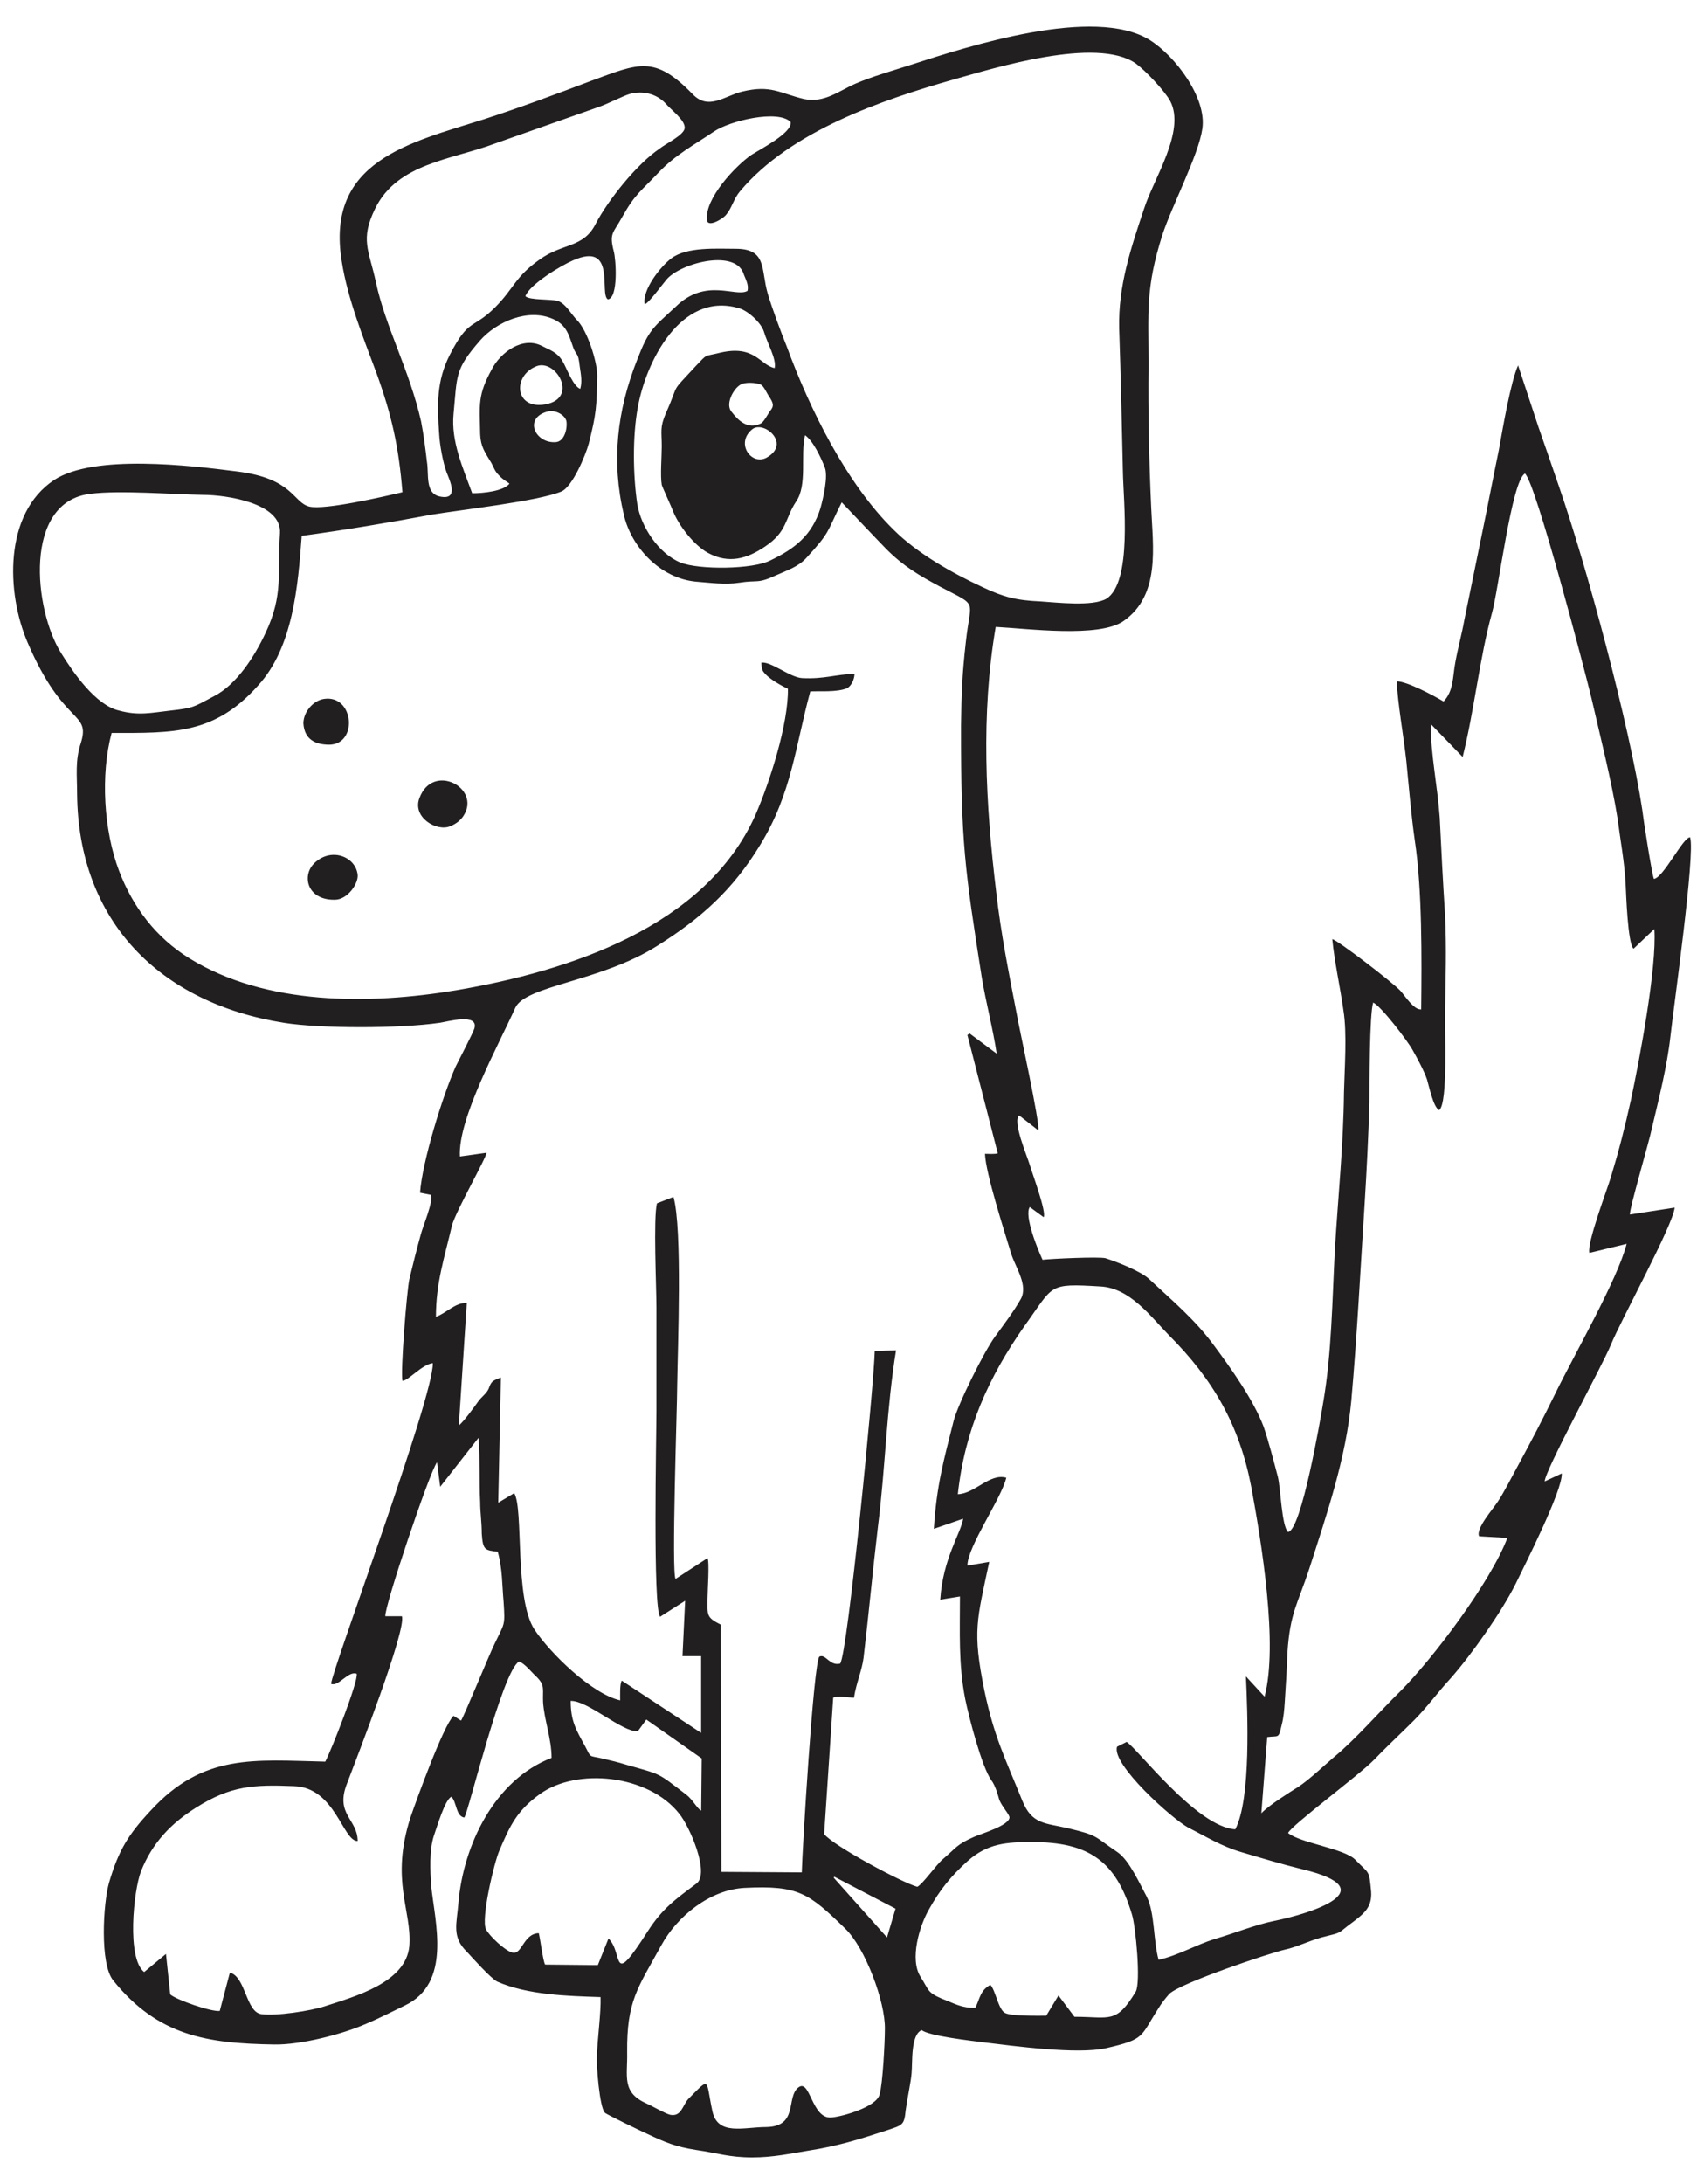 <?xml version="1.0" encoding="utf-8"?>
<!-- Generator: Adobe Illustrator 27.0.0, SVG Export Plug-In . SVG Version: 6.00 Build 0)  -->
<svg version="1.2" baseProfile="tiny" id="Layer_1" xmlns="http://www.w3.org/2000/svg" xmlns:xlink="http://www.w3.org/1999/xlink"
	 x="0px" y="0px" width="90.709px" height="116.22px" viewBox="0 0 90.709 116.22" overflow="visible" xml:space="preserve">
<g>
	<path fill-rule="evenodd" fill="#221F20" d="M39.65,100.459c2.863-0.142,3.402,0.283,5.329,2.154
		c1.077,1.02,2.154,3.912,2.126,5.357c0,0.68-0.113,2.92-0.283,3.487c-0.17,0.652-1.928,1.162-2.551,1.219
		c-1.077,0.113-1.134-2.126-1.786-1.587c-0.652,0.539,0.028,2.069-1.701,2.098c-1.191,0-2.58,0.482-2.863-0.85
		c-0.369-1.729-0.085-1.843-1.276-0.652c-0.312,0.34-0.369,0.964-0.964,0.85c-0.255-0.057-0.935-0.454-1.247-0.595
		c-1.361-0.595-1.02-1.446-1.049-2.721c-0.028-2.75,0.567-3.43,1.814-5.698C36.05,101.962,37.807,100.545,39.65,100.459
		L39.65,100.459z M51.924,106.837c-0.737,0.028-1.106-0.227-1.786-0.482c-0.794-0.34-0.68-0.454-1.134-1.162
		c-0.595-0.935-0.057-2.721,0.454-3.6c0.567-1.02,1.162-1.757,2.041-2.551c1.077-0.964,2.098-1.02,3.458-1.02
		c2.976,0,4.45,0.992,5.301,3.855c0.198,0.624,0.482,3.628,0.198,4.11c-1.049,1.729-1.361,1.332-3.26,1.332l-0.85-1.134
		l-0.652,1.077c-0.454,0-1.843,0.028-2.183-0.142c-0.369-0.17-0.51-1.219-0.794-1.502C52.179,105.93,52.179,106.299,51.924,106.837
		L51.924,106.837z M47.218,103.096l-2.835-3.175l0.028-0.057l3.26,1.701L47.218,103.096z M28.68,102.869
		c-0.85,0.028-0.879,1.219-1.446,1.02c-0.369-0.113-1.162-0.85-1.361-1.219c-0.283-0.539,0.425-3.543,0.709-4.195
		c0.567-1.332,0.935-2.126,2.154-3.005c1.956-1.417,5.783-1.049,7.427,1.049c0.539,0.652,1.644,3.175,0.907,3.713
		c-1.134,0.85-1.814,1.332-2.58,2.523c-2.013,3.146-1.276,1.191-2.098,0.397l-0.567,1.417l-2.806-0.028
		C28.906,104.371,28.765,103.181,28.68,102.869L28.68,102.869z M30.38,90.51c0.907-0.028,2.75,1.672,3.572,1.616l0.454-0.624
		l2.948,2.069l-0.028,2.778c-0.198-0.085-0.454-0.595-0.794-0.85c-1.559-1.191-1.276-1.049-3.175-1.587
		c-0.454-0.142-0.822-0.227-1.304-0.34c-0.737-0.17-0.567,0-0.907-0.652C30.664,92.041,30.38,91.587,30.38,90.51L30.38,90.51z
		 M25.476,76.507c0.085,1.162,0.028,2.324,0.085,3.43c0,0.539,0.085,1.077,0.085,1.672c0.057,0.879,0.17,0.879,0.85,0.964
		c0.255,0.907,0.227,1.729,0.312,2.665c0.085,1.304,0.057,1.106-0.482,2.239c-0.283,0.567-1.672,3.969-1.786,4.082l-0.397-0.255
		c-0.539,0.51-1.984,4.507-2.296,5.414c-1.077,3.373,0.085,4.932-0.057,6.831c-0.17,1.956-2.92,2.693-4.479,3.203
		c-0.765,0.255-2.636,0.539-3.402,0.425c-0.822-0.113-0.822-1.984-1.672-2.211l-0.539,2.041c-0.454,0.057-2.324-0.595-2.636-0.879
		l-0.227-2.154l-1.162,0.964c-0.935-0.737-0.567-4.309-0.17-5.357c0.595-1.502,1.587-2.551,2.948-3.402
		c1.843-1.162,3.061-1.219,5.187-1.134c2.211,0.057,2.608,2.948,3.402,2.92c0-1.162-1.219-1.417-0.567-3.061
		c0.539-1.417,3.175-8.192,2.92-8.901h-0.879c-0.085-0.425,2.353-7.682,2.75-8.192l0.17,1.304L25.476,76.507z M50.988,79.511
		c0.369-3.402,1.616-6.208,3.572-8.986c1.559-2.154,1.191-2.239,4.025-2.069c1.559,0.085,2.636,1.559,3.628,2.58
		c2.381,2.381,3.77,4.819,4.394,8.079c0.539,2.92,1.446,8.391,0.709,11.169l-0.992-1.077c0.085,1.928,0.283,6.52-0.567,8.135
		c-2.041-0.113-5.216-4.309-5.783-4.649l-0.51,0.255c-0.312,0.935,2.948,3.855,3.798,4.309c0.964,0.482,1.757,0.992,2.835,1.304
		c1.049,0.312,2.183,0.652,3.231,0.907c4.479,1.077,0.482,2.353-1.502,2.75c-0.992,0.198-2.183,0.68-3.175,0.964
		c-0.992,0.312-1.956,0.879-2.976,1.106c-0.283-1.02-0.198-2.494-0.624-3.345c-0.369-0.68-0.935-1.956-1.559-2.381
		c-1.304-0.879-0.992-0.879-2.636-1.276c-1.219-0.283-1.928-0.198-2.438-1.474c-0.907-2.239-1.502-3.402-2.013-5.839
		c-0.652-3.203-0.397-3.77,0.255-6.86l-1.162,0.198c0-1.02,1.814-3.572,2.069-4.677C52.689,78.378,51.895,79.483,50.988,79.511
		L50.988,79.511z M42.088,6.491c0.113,0.567-1.616,1.446-2.098,1.757c-0.822,0.567-2.494,2.324-2.353,3.458
		c0.028,0.425,0.85-0.057,1.02-0.283c0.312-0.368,0.397-0.85,0.737-1.247c2.693-3.203,7.512-4.847,11.395-5.953
		c2.126-0.595,7.569-2.296,9.666-0.85c0.51,0.369,1.559,1.474,1.843,2.013c0.822,1.587-0.879,4.11-1.389,5.698
		c-0.709,2.126-1.389,4.11-1.332,6.406c0.085,2.523,0.142,5.074,0.198,7.625c0.028,1.559,0.51,5.868-0.879,6.746
		c-0.737,0.425-2.636,0.198-3.515,0.142c-1.276-0.057-1.956-0.227-3.09-0.765c-1.587-0.737-3.458-1.786-4.706-3.033
		c-2.523-2.466-4.479-6.435-5.698-9.751c-0.34-0.85-0.765-1.984-1.02-2.835c-0.369-1.276-0.028-2.381-1.701-2.381
		c-1.02,0-2.608-0.113-3.43,0.51c-0.567,0.425-1.559,1.672-1.417,2.438c0.198-0.028,0.935-1.049,1.134-1.276
		c0.68-0.879,3.6-1.672,4.11-0.397c0.113,0.34,0.312,0.624,0.227,0.964c-0.624,0.368-2.211-0.737-3.827,0.85
		c-1.191,1.106-1.417,1.191-2.041,2.806c-1.077,2.721-1.389,5.414-0.709,8.277c0.397,1.701,1.928,3.373,3.855,3.543
		c0.737,0.057,1.531,0.17,2.268,0.057c1.077-0.17,0.935,0.085,2.041-0.425c0.567-0.255,1.106-0.425,1.531-0.879
		c1.304-1.417,1.077-1.332,1.899-2.976c0.028,0.028,2.098,2.211,2.381,2.494c0.907,0.907,1.729,1.389,2.835,1.984
		c2.098,1.106,1.644,0.595,1.389,2.976c-0.198,1.757-0.227,2.693-0.255,4.479c0,6.208,0.198,7.568,1.106,13.351
		c0.227,1.361,0.595,2.721,0.794,4.054l-1.446-1.077l-0.113,0.085l1.616,6.293c-0.142,0.057-0.482,0.028-0.68,0.028
		c0.028,1.02,1.049,4.167,1.389,5.301c0.227,0.737,0.935,1.701,0.51,2.438c-0.369,0.652-0.907,1.361-1.361,1.984
		c-0.567,0.765-1.984,3.6-2.211,4.507c-0.539,2.126-0.907,3.458-1.049,5.726l1.559-0.539c-0.113,0.765-1.077,2.098-1.219,4.309
		l1.049-0.17c0,1.899-0.085,3.6,0.283,5.471c0.198,0.964,0.879,3.6,1.389,4.309c0.198,0.255,0.34,0.737,0.425,1.049
		c0.17,0.397,0.539,0.765,0.539,0.935c-0.028,0.425-1.474,0.85-1.871,1.02c-0.964,0.425-0.935,0.567-1.672,1.191
		c-0.369,0.312-1.049,1.304-1.361,1.474c-0.765-0.198-4.479-2.183-4.961-2.806l0.482-7.257c0.198-0.113,0.879,0,1.106,0
		c0.113-0.765,0.425-1.446,0.51-2.126c0.283-2.381,0.482-4.592,0.765-6.973c0.397-3.118,0.454-6.265,0.964-9.383l-1.134,0.028
		c-0.028,1.644-1.446,16.186-1.843,16.639c-0.567,0.142-0.765-0.539-1.106-0.369c-0.312,0.34-0.907,10.29-0.935,11.48l-4.28-0.028
		l-0.028-13.153c-0.794-0.397-0.709-0.51-0.709-1.389c0-0.369,0.113-1.956,0-2.154l-1.701,1.106
		c-0.227-0.312,0.085-9.128,0.085-10.261c0.028-2.041,0.283-8.391-0.198-10.063l-0.879,0.34c-0.198,0.765-0.028,4.479-0.028,5.528
		c0,1.843,0,3.713,0,5.556c0,1.276-0.198,10.488,0.198,10.913l1.332-0.85l-0.142,2.948h0.992v4.082l-4.224-2.778
		c-0.113,0.17-0.085,0.822-0.085,1.049c-1.502-0.34-3.713-2.494-4.564-3.77c-1.077-1.644-0.567-6.435-1.077-7.257l-0.85,0.51
		l0.142-6.661c-0.454,0.17-0.51,0.198-0.652,0.595c-0.113,0.255-0.369,0.425-0.539,0.652c-0.198,0.283-0.794,1.106-1.049,1.304
		l0.425-6.52c-0.624-0.028-1.077,0.539-1.644,0.737c0-1.814,0.454-3.146,0.85-4.847c0.198-0.765,1.843-3.628,1.843-3.883
		l-1.417,0.198c-0.113-2.013,2.069-5.953,2.948-7.909c0.539-1.191,4.535-1.389,7.54-3.288c2.353-1.474,4.054-3.005,5.499-5.386
		c1.672-2.721,1.871-5.244,2.665-8.164c0.454-0.028,1.417,0.057,1.956-0.17c0.227-0.113,0.397-0.482,0.397-0.765
		c-1.02,0.028-1.587,0.283-2.778,0.227c-0.652-0.028-1.672-0.907-2.183-0.822c0,0.085,0.028,0.397,0.113,0.482
		c0.255,0.368,0.992,0.765,1.304,0.907c0.028,1.871-0.964,4.961-1.729,6.718c-2.665,5.953-9.921,8.306-15.931,9.326
		c-4.592,0.765-10.12,0.822-14.202-1.701c-1.786-1.106-3.005-2.721-3.742-4.649c-0.822-2.154-0.992-5.131-0.397-7.342
		c3.288,0,5.471,0.085,7.795-2.523c1.871-2.041,2.126-5.301,2.324-7.965c2.296-0.312,4.677-0.709,6.945-1.134
		c1.559-0.255,5.613-0.709,6.86-1.219c0.595-0.227,1.304-1.928,1.474-2.551c0.397-1.559,0.425-1.956,0.454-3.6
		c0-0.794-0.539-2.438-1.077-2.976c-0.312-0.312-0.595-0.879-1.02-1.02c-0.397-0.113-1.502-0.028-1.729-0.255
		c0.227-0.624,1.871-1.616,2.523-1.899c2.353-1.049,1.389,1.814,1.871,2.069c0.567-0.085,0.425-2.154,0.312-2.551
		c-0.255-0.992-0.028-0.964,0.454-1.843c0.68-1.219,0.992-1.361,1.928-2.353c0.879-0.935,1.899-1.474,2.948-2.183
		C38.828,6.434,41.407,5.811,42.088,6.491L42.088,6.491z M77.861,40.28c0.624-2.494,0.907-5.301,1.559-7.654
		c0.34-1.162,1.049-7.058,1.757-7.427c0.567,0.454,3.203,10.545,3.543,11.962c0.454,1.984,1.077,4.422,1.389,6.406
		c0.142,1.106,0.369,2.324,0.425,3.43c0.028,0.539,0.113,3.231,0.425,3.487l1.106-1.049c0.142,2.041-0.794,6.973-1.247,9.099
		c-0.34,1.531-0.624,2.636-1.077,4.139c-0.198,0.652-1.276,3.487-1.134,3.997l1.984-0.482c-0.482,1.899-2.835,5.981-3.798,7.965
		c-0.652,1.332-1.304,2.58-2.013,3.883c-0.312,0.567-0.709,1.361-1.049,1.871c-0.255,0.397-1.191,1.446-0.992,1.843l1.502,0.085
		c-0.879,2.324-3.94,6.406-5.726,8.192c-1.077,1.049-2.381,2.551-3.487,3.458c-0.567,0.482-1.304,1.191-1.899,1.587
		c-0.539,0.34-1.587,0.992-1.984,1.417l0.312-4.054c0.624-0.085,0.595,0.113,0.765-0.624c0.113-0.425,0.142-0.822,0.17-1.247
		c0.057-0.879,0.113-1.757,0.142-2.636c0.142-2.126,0.539-2.551,1.162-4.45c0.935-2.92,1.956-5.868,2.239-8.957
		c0.312-3.515,0.482-6.973,0.709-10.488c0.113-1.814,0.198-3.572,0.255-5.357c0-0.935,0-4.706,0.198-5.329
		c0.425,0.198,1.814,2.013,2.098,2.523c0.255,0.454,0.595,1.077,0.765,1.559c0.113,0.368,0.34,1.502,0.652,1.644
		c0.482-0.368,0.283-4.365,0.312-5.187c0.028-1.786,0.085-3.43,0-5.216c-0.113-1.729-0.198-3.43-0.283-5.159
		c-0.113-1.644-0.482-3.373-0.482-4.989L77.861,40.28z M4.812,26.277c1.559-0.198,4.337,0.028,6.009,0.057
		c1.191,0,4.195,0.425,4.082,2.041c-0.142,2.126,0.198,3.26-0.765,5.301c-0.567,1.219-1.531,2.75-2.75,3.373
		c-1.077,0.567-1.049,0.624-2.324,0.765c-1.02,0.113-1.672,0.283-2.721,0c-1.247-0.283-2.438-2.013-3.09-3.061
		C1.807,32.456,1.212,26.702,4.812,26.277L4.812,26.277z M40.075,22.819c0.624-0.425,2.041,0.794,0.737,1.531
		C39.99,24.803,39.111,23.556,40.075,22.819L40.075,22.819z M29.388,21.94c0.17,0-0.085,0-0.085,0H29.388z M29.105,21.911
		c0.482-0.142,0.992,0.198,1.049,0.51c0.057,0.397-0.113,1.077-0.567,1.105C28.51,23.612,27.858,22.28,29.105,21.911L29.105,21.911z
		 M39.423,20.466c0.227-0.142,0.822-0.113,1.077,0c0.17,0.085,0.312,0.454,0.454,0.652c0.198,0.312,0.283,0.482,0.028,0.765
		c-0.113,0.17-0.34,0.595-0.482,0.652c-0.68,0.34-1.191-0.142-1.559-0.624C38.601,21.515,39.026,20.693,39.423,20.466L39.423,20.466
		z M28.595,19.474c1.02-0.34,2.211,1.701,0.454,2.041C27.376,21.826,27.262,19.956,28.595,19.474L28.595,19.474z M42.853,23.159
		c0.425,0.283,0.85,1.191,1.049,1.701c0.198,0.482-0.085,1.672-0.227,2.183c-0.454,1.446-1.361,2.154-2.665,2.778
		c-0.935,0.482-3.798,0.51-4.791,0.113c-1.162-0.482-2.098-1.899-2.296-3.118c-0.227-1.531-0.255-3.6,0.028-5.131
		c0.425-2.409,2.268-6.151,5.329-5.301c0.51,0.113,1.247,0.794,1.389,1.276c0.17,0.595,0.68,1.446,0.567,1.928
		c-0.794-0.17-1.049-1.247-2.891-0.822c-0.907,0.227-0.652,0.028-1.304,0.709c-1.446,1.559-0.822,0.794-1.587,2.494
		c-0.34,0.794-0.227,0.964-0.227,1.786c0,0.51-0.085,1.587,0,2.041c0,0.057,0.51,1.162,0.595,1.389
		c0.312,0.794,1.134,1.843,1.871,2.239c1.106,0.595,2.069,0.312,3.033-0.34c1.191-0.794,1.049-1.474,1.644-2.381
		C42.995,25.823,42.598,24.208,42.853,23.159L42.853,23.159z M25.136,26.248c-0.482-1.332-1.134-2.75-0.992-4.224
		c0.198-2.069,0.057-2.353,1.417-3.912c0.879-0.992,2.551-1.729,3.883-1.134c0.737,0.312,0.85,0.907,1.077,1.531
		c0.17,0.454,0.255,0.198,0.34,0.992c0.057,0.397,0.142,0.794,0.028,1.191c-0.34-0.113-0.68-0.964-0.85-1.304
		c-0.283-0.567-0.567-0.68-1.162-0.964c-1.049-0.567-2.239,0.34-2.693,1.219c-0.765,1.389-0.652,1.871-0.624,3.458
		c0.028,0.68,0.255,0.964,0.595,1.531c0.142,0.255,0.17,0.425,0.397,0.652c0.227,0.255,0.482,0.368,0.567,0.454
		C26.809,26.135,25.732,26.248,25.136,26.248L25.136,26.248z M33.555,4.989c0.68-0.17,1.389,0,1.871,0.51
		c0.283,0.34,1.077,0.907,1.02,1.332c-0.057,0.369-1.02,0.822-1.332,1.077c-1.219,0.822-2.75,2.75-3.402,3.997
		c-0.652,1.304-1.757,1.02-2.976,1.899c-1.332,0.935-1.361,1.531-2.381,2.551c-1.191,1.191-1.389,0.539-2.409,2.523
		c-0.709,1.389-0.68,2.665-0.567,4.224c0.028,0.567,0.198,1.502,0.397,2.041c0.17,0.425,0.68,1.502-0.369,1.276
		c-0.794-0.17-0.567-1.191-0.68-1.843c-0.085-0.737-0.17-1.417-0.312-2.154c-0.624-2.75-1.899-5.017-2.409-7.427
		c-0.369-1.701-0.85-2.239-0.028-3.912c1.191-2.409,4.082-2.58,6.406-3.458l5.471-1.928C32.365,5.527,33.158,5.102,33.555,4.989
		L33.555,4.989z M21.423,26.192c-0.964,0.227-4.139,0.964-4.961,0.765c-0.879-0.227-0.85-1.502-3.855-1.871
		c-2.438-0.312-7.597-0.935-9.723,0.454c-2.693,1.786-2.551,6.009-1.417,8.646c1.928,4.507,3.373,3.628,2.835,5.357
		c-0.312,0.935-0.198,1.729-0.198,2.693c0.057,6.803,4.422,11.14,10.998,12.189c1.956,0.312,6.18,0.312,8.306,0
		c0.397-0.057,2.098-0.539,1.843,0.312c-0.113,0.312-0.765,1.559-0.992,2.013c-0.709,1.587-1.786,5.102-1.899,6.718l0.567,0.113
		c0.17,0.34-0.425,1.672-0.539,2.154c-0.198,0.709-0.425,1.616-0.595,2.324c-0.142,0.652-0.482,4.961-0.369,5.414
		c0.283,0.028,1.049-0.879,1.616-0.935c0.057,1.786-5.414,16.441-5.414,17.065c0.397,0.17,0.907-0.709,1.361-0.539
		c0.113,0.368-1.389,4.167-1.672,4.677c-3.77-0.085-6.491-0.454-9.298,2.608c-1.191,1.276-1.701,2.098-2.211,3.827
		c-0.312,1.077-0.51,4.337,0.227,5.216c2.381,2.948,4.989,3.345,8.561,3.402c1.389,0.028,3.628-0.539,4.904-1.106
		c0.68-0.283,1.389-0.652,2.041-0.964c2.523-1.191,1.616-4.422,1.417-6.35c-0.057-0.794-0.113-1.928,0.142-2.693
		c0.142-0.397,0.595-1.956,0.935-2.069c0.283,0.283,0.227,1.02,0.68,1.106c0.198-0.17,2.013-7.795,2.92-8.306
		c0.312,0.113,0.68,0.595,0.935,0.822c0.454,0.454,0.312,0.652,0.34,1.332c0.057,0.935,0.454,1.956,0.454,2.976
		c-3.033,1.162-4.706,4.649-4.961,7.739c-0.085,1.077-0.369,1.786,0.454,2.58c0.312,0.34,1.276,1.417,1.616,1.587
		c1.616,0.709,3.742,0.765,5.499,0.822c0.028,0.822-0.17,2.239-0.198,3.175c-0.028,0.454,0.142,2.693,0.425,2.976
		c0.057,0.085,2.013,1.02,2.268,1.134c0.964,0.454,1.502,0.68,2.58,0.85c1.191,0.17,1.757,0.397,3.005,0.397
		c1.106,0,1.984-0.198,3.033-0.368c1.474-0.227,2.665-0.595,4.054-1.049c0.935-0.312,0.992-0.283,1.077-1.106
		c0.085-0.624,0.283-1.531,0.312-1.956c0.057-0.595-0.057-2.041,0.539-2.296c0.369,0.312,2.636,0.567,3.288,0.652
		c1.644,0.198,4.989,0.652,6.52,0.312c2.098-0.482,1.814-0.595,2.778-2.098c0.17-0.283,0.369-0.539,0.595-0.794
		c0.624-0.595,5.386-2.183,6.151-2.353c0.652-0.142,1.247-0.454,1.956-0.652c1.219-0.312,0.737-0.142,1.672-0.822
		c0.595-0.454,1.02-0.794,0.964-1.616c-0.113-1.191-0.085-0.907-0.85-1.701c-0.595-0.595-2.92-0.879-3.572-1.417
		c0.198-0.425,3.827-3.118,4.564-3.883c0.68-0.709,1.446-1.417,2.126-2.098c0.709-0.709,1.276-1.502,1.956-2.239
		c1.106-1.247,2.721-3.543,3.458-5.017c0.482-0.992,2.523-5.017,2.466-5.896l-0.907,0.425c-0.028-0.51,3.09-6.208,3.515-7.257
		c0.539-1.332,3.317-6.378,3.402-7.313l-2.381,0.368c-0.057-0.227,1.049-3.969,1.162-4.564c0.368-1.559,0.822-3.345,0.992-4.904
		c0.17-1.559,1.332-9.723,1.049-10.602c-0.368-0.028-1.417,2.154-1.928,2.211c-0.113-0.283-0.567-3.203-0.624-3.713
		c-0.68-4.479-2.948-12.898-4.422-17.15c-0.368-1.077-0.737-2.154-1.106-3.203l-1.077-3.26c-0.397,0.879-0.822,3.373-1.02,4.479
		c-0.312,1.502-0.595,3.005-0.907,4.507c-0.312,1.531-0.624,3.033-0.935,4.564c-0.142,0.794-0.34,1.474-0.482,2.268
		c-0.142,0.765-0.085,1.502-0.624,2.069c-0.51-0.312-1.956-1.077-2.494-1.077c0.057,1.219,0.369,2.92,0.51,4.224
		c0.142,1.417,0.255,2.863,0.454,4.252c0.397,2.636,0.368,6.265,0.34,8.986c-0.397,0.028-0.85-0.709-1.106-0.992
		c-0.454-0.482-3.345-2.693-3.628-2.75c0.113,1.191,0.425,2.58,0.595,3.798c0.198,1.219,0.057,3.118,0.028,4.365
		c-0.028,2.778-0.312,5.528-0.482,8.306c-0.142,2.693-0.17,5.556-0.624,8.192c-0.142,0.879-1.162,6.803-1.871,6.888
		c-0.34-0.312-0.397-2.353-0.539-2.92c-0.198-0.765-0.51-1.956-0.765-2.693c-0.539-1.417-1.729-3.09-2.636-4.309
		c-0.992-1.361-2.211-2.381-3.43-3.515c-0.425-0.425-1.729-0.935-2.353-1.134c-0.369-0.085-2.863,0.028-3.345,0.085
		c-0.255-0.539-0.992-2.353-0.68-2.806l0.737,0.539c0.17-0.255-0.624-2.381-0.737-2.778c-0.142-0.482-0.935-2.324-0.567-2.636
		l1.02,0.794c0.113-0.312-1.02-5.443-1.162-6.265c-0.425-2.211-0.822-4.167-1.077-6.406c-0.567-4.677-0.822-9.468-0.028-14.117
		c1.672,0.085,5.499,0.595,6.803-0.312c1.984-1.389,1.559-3.969,1.474-6.038c-0.113-2.466-0.17-5.074-0.142-7.54
		c0-2.92-0.17-4.11,0.737-6.973c0.51-1.559,1.928-4.252,2.126-5.641c0.255-1.644-1.446-3.883-2.806-4.734
		c-2.948-1.814-9.581,0.312-12.728,1.332c-0.964,0.312-1.984,0.595-2.92,0.992c-0.907,0.397-1.672,1.049-2.75,0.822
		c-1.304-0.312-1.757-0.765-3.288-0.397c-0.935,0.227-1.786,1.02-2.636,0.142c-2.041-2.098-2.863-1.644-5.414-0.709
		c-1.871,0.709-3.77,1.417-5.698,2.041c-3.94,1.247-8.447,2.211-7.569,7.569c0.312,1.984,1.134,4.025,1.843,5.924
		C20.856,22.11,21.225,23.754,21.423,26.192L21.423,26.192z"/>
	<path fill-rule="evenodd" fill="#221F20" d="M22.33,42.463c-0.397,1.02,0.907,1.814,1.644,1.502c0.34-0.142,0.567-0.34,0.709-0.567
		C25.618,41.924,23.039,40.563,22.33,42.463L22.33,42.463z"/>
	<path fill-rule="evenodd" fill="#221F20" d="M16.774,45.893c-0.737,0.652-0.454,2.013,1.049,1.984c0.68,0,1.247-0.85,1.219-1.304
		C18.957,45.609,17.681,45.071,16.774,45.893L16.774,45.893z"/>
	<path fill-rule="evenodd" fill="#221F20" d="M17.256,37.19c-0.595,0.085-1.106,0.709-1.106,1.304
		c0.057,0.85,0.624,1.134,1.389,1.134C19.07,39.6,18.843,36.963,17.256,37.19L17.256,37.19z"/>
</g>
<g>
</g>
<g>
</g>
<g>
</g>
<g>
</g>
<g>
</g>
<g>
</g>
</svg>
